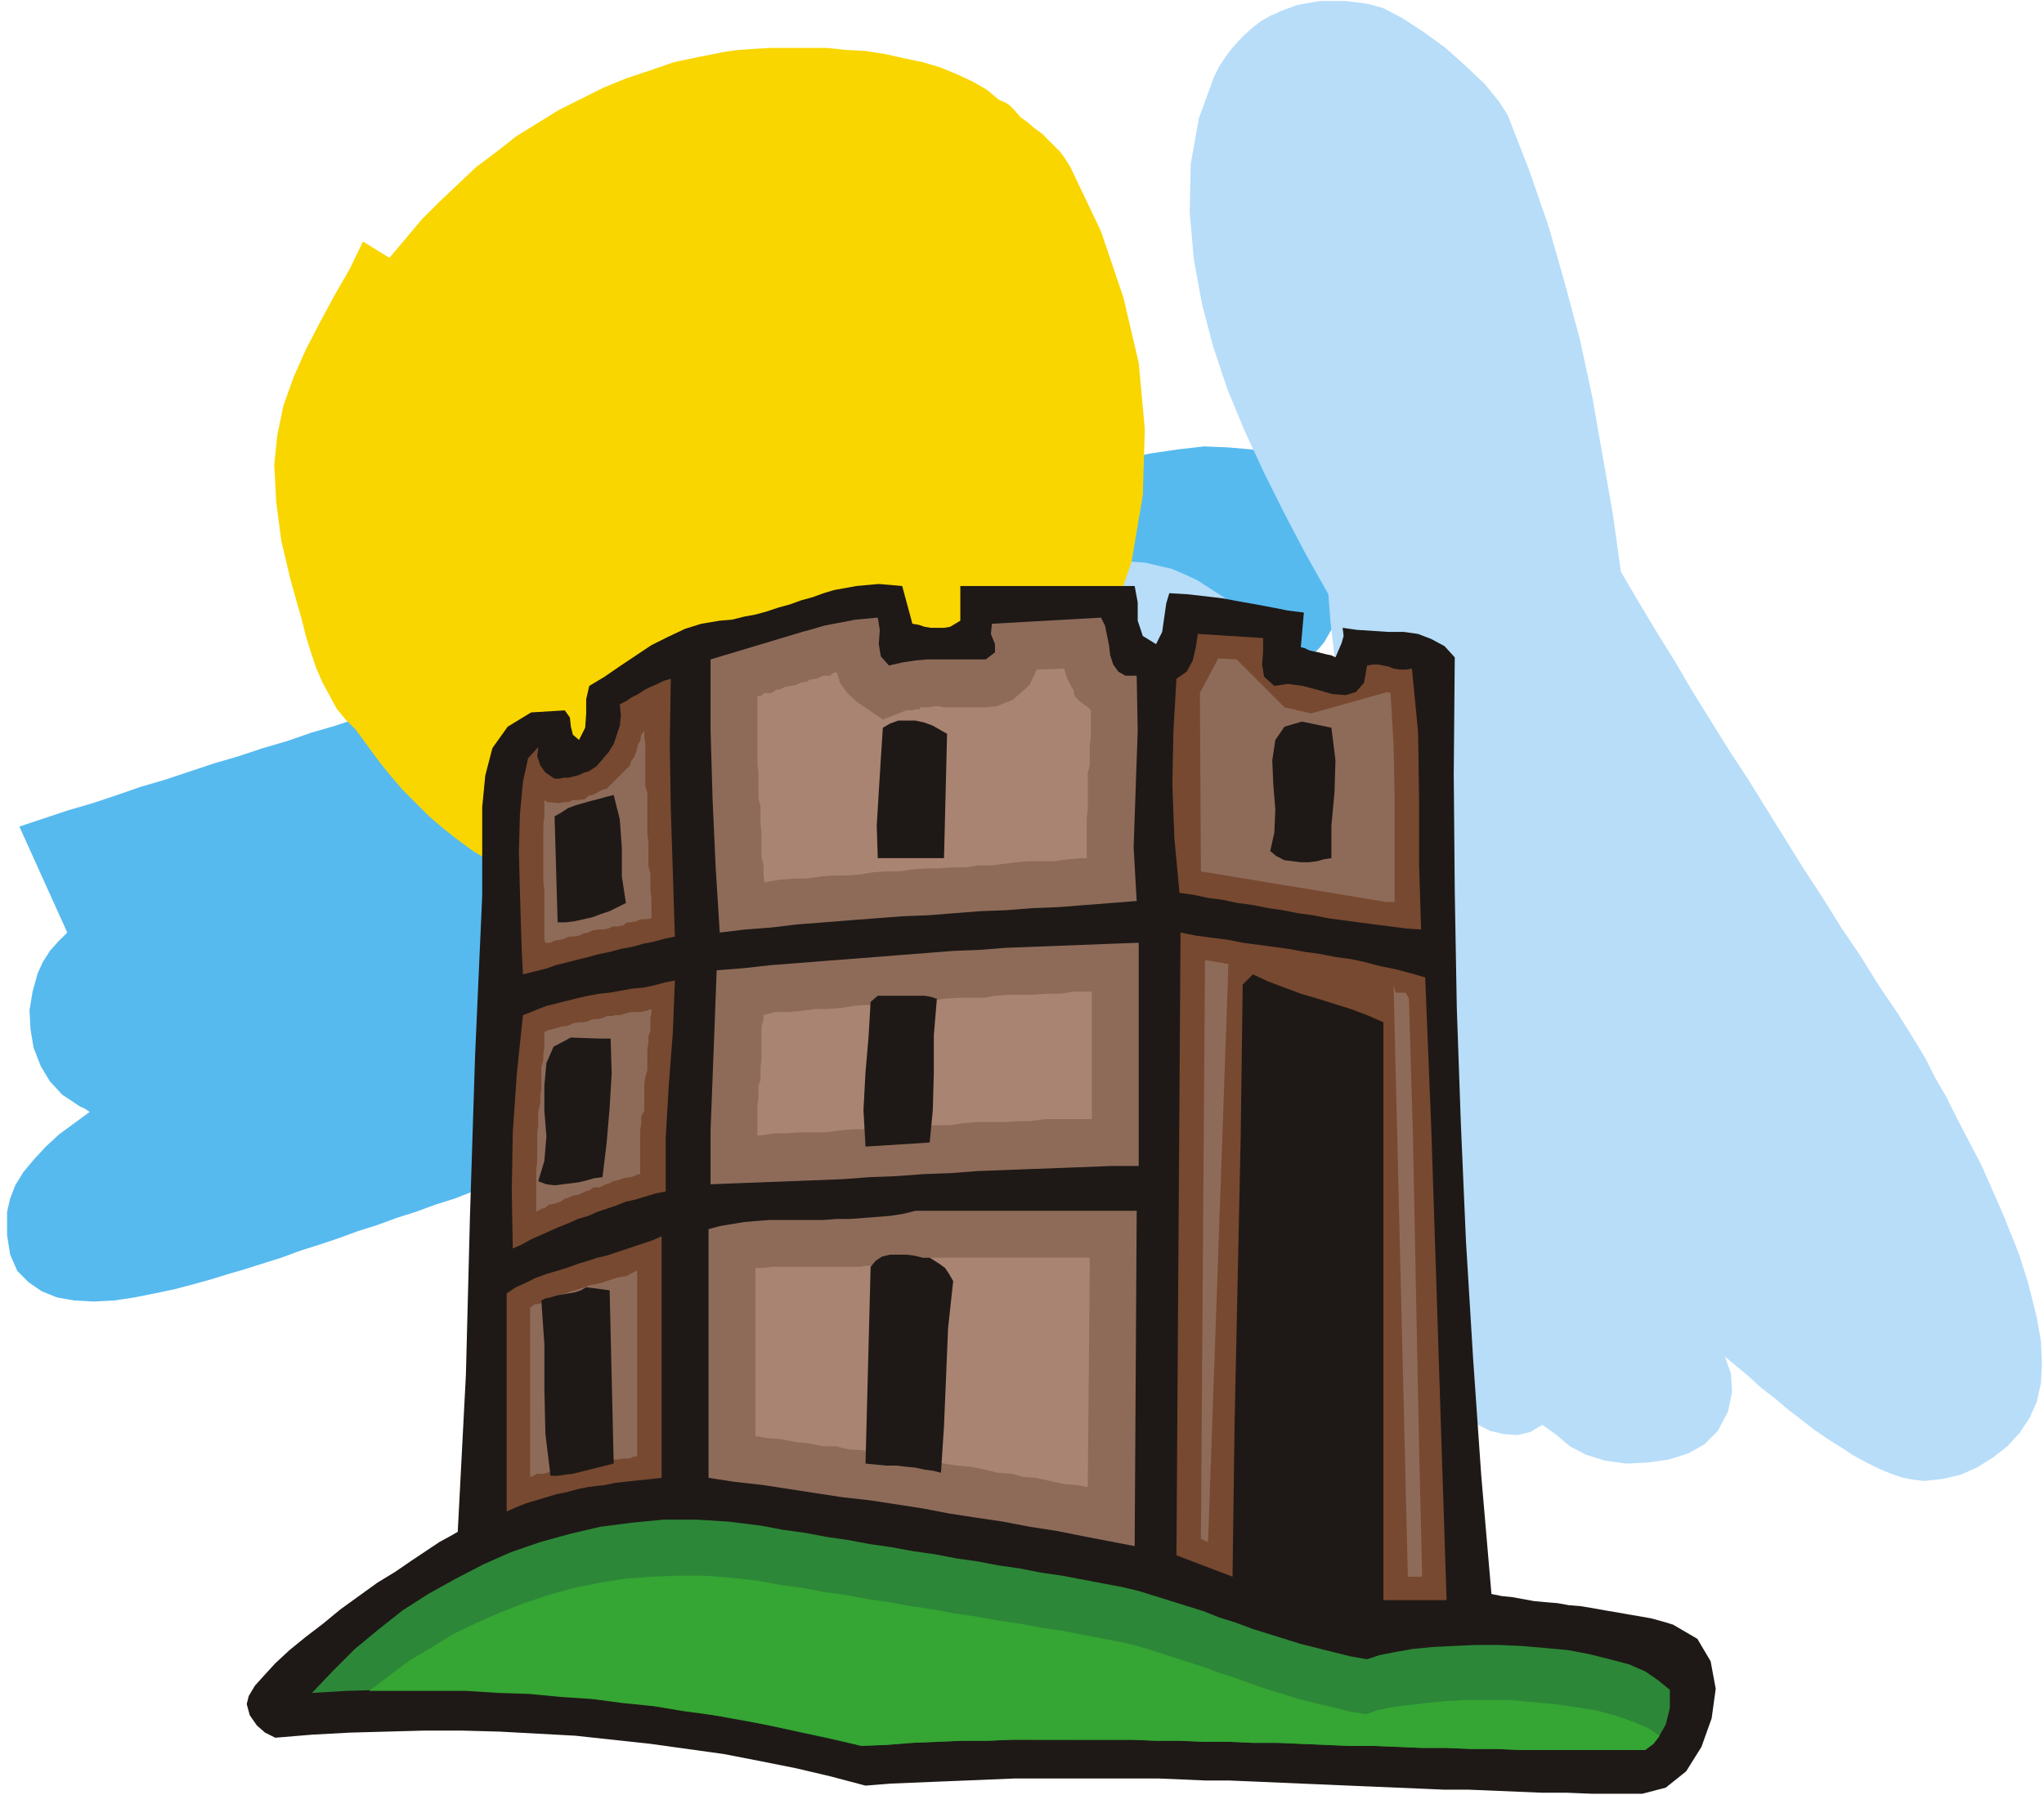 <svg xmlns="http://www.w3.org/2000/svg" fill-rule="evenodd" height="1.761in" preserveAspectRatio="none" stroke-linecap="round" viewBox="0 0 2005 1761" width="192.48"><style>.pen1{stroke:none}.brush5{fill:#1e1916}.brush8{fill:#8e6b59}.brush10{fill:#774930}</style><path class="pen1" style="fill:#56baef" d="M66 915 19 811l24-8 24-8 24-7 24-8 23-8 24-7 24-8 24-8 24-7 24-8 24-7 23-8 24-7 24-8 24-7 24-8 24-7 23-8 24-7 24-7 24-8 24-7 24-8 24-7 24-7 24-7 24-8 24-7 24-7 24-8 24-7 24-7 92-41 18-8 21-8 23-10 25-9 26-10 27-10 28-9 28-9 28-7 28-6 27-4 26-3 24 1 23 2 20 6 18 9 17 14 14 17 10 19 7 22 4 22-1 23-3 22-7 21-4 7-4 7-5 6-6 6-7 6-8 5-8 5-9 5 64 20-78 218 3 1h3l2 1 3 1 8 3 7 5 5 6 4 8 3 8 2 9v9l-2 8-4 8-6 8-7 6-8 6-8 5-9 5-9 4-8 5-13 7-13 7-13 8-14 7-13 7-13 7-13 7-13 7-14 6-13 7-13 7-13 7-14 7-13 6-13 7-13 7 17-5 17-6 17-5 17-5 17-6 17-5 18-6 17-5 17-6 17-5 17-6 17-6 17-5 18-6 17-5 17-6 6-2 6-2 6-2 6-1 5-1 5-1h5l5 2 12 6 6 7 1 9-2 10-6 10-9 10-12 11-13 11-14 11-15 11-14 9-14 9-13 8-11 6-8 5-5 3-19 11-18 11-19 10-19 11-18 10-18 11-18 10-18 11 26-10 3-1 6-2 8-2 11-4 13-4 15-5 16-5 17-6 18-5 18-5 18-5 18-5 17-4 15-4 15-2 12-2h11l9 2 4 4v7l-10 15-15 15-19 15-20 13-22 12-21 11-19 10-16 7-21 9-20 9-21 8-20 9-21 9-20 8-21 9-21 9-20 8-21 9-21 8-20 9-21 8-21 8-21 9-20 8-21 8-21 8-21 8-21 8-21 8-21 7-21 8-21 8-21 7-22 8-21 7-21 7-22 7-21 7-21 7-22 7v-3l23-8 23-8 22-8 23-9 22-8 23-9 22-8 23-9 22-9 22-9 22-9 22-9 23-9 22-10 22-9 22-9 22-10 21-9 22-10 22-10 22-9 22-10 22-10 22-10 21-10 22-10 22-10 22-10 22-10 21-10 22-10 22-10 33-27-10 3-10 2-11 3-10 3-10 3-11 3-10 3-10 3-10 3-11 4-10 3-10 4-10 4-10 4-9 4-10 4-161 72-5 3-6 3-6 3-6 3-6 3-7 2h-13l-14-7-1-13 10-15 16-17 20-17 20-15 15-11 9-6 11-7 11-7 12-7 11-8 11-7 11-7 12-7 11-7 11-7 11-8 11-7 12-7 11-8 11-7 11-8 11-7-23 8-23 8-23 8-22 8-23 8-23 7-23 8-22 8-23 7-23 8-23 7-23 8-22 7-23 7-23 7-23 7-11 3-11 4-11 3-11 3-11 4-11 3-11 2-11 3-11 2-11 1-12 1-10 1h-11l-11-1-11-2-10-3-11-8-6-13-1-14 4-12 7-9 8-8 9-6 11-5 10-4 12-4 11-4 10-4 17-8 16-8 17-7 17-8 16-8 17-8 17-8 17-8-17 4-16 3-17 4-16 3-16 3-16 2-16 2-16 2-17 1-17 2-18 1-17 1h-17l-17-3-15-5-15-7-19 7-19 7-19 7-19 6-18 7-19 6-19 7-19 6-19 7-19 6-19 7-18 6-19 6-19 7-19 6-19 6-14 4-16 5-18 5-19 5-19 4-20 4-20 3-20 1-19-1-17-3-15-6-13-9-11-11-7-16-3-19v-23l3-13 5-13 8-13 10-12 12-13 13-12 15-11 15-11-3-2-3-2-3-1-3-2-15-10-12-13-9-15-7-18-3-18-1-19 3-18 5-18 5-11 7-11 8-9 9-9z"/><path class="pen1" style="fill:#b7ddf9" d="m1313 686-2-26-3-25-3-26-2-26-22-39-21-40-20-40-19-41-17-41-14-42-11-42-8-44-4-46 1-47 8-45 15-41 5-10 6-9 6-8 7-8 7-7 8-7 8-6 9-5 5-2 4-2 5-2 6-2 5-2 5-1 6-1 6-1 6-1h26l7 1 8 1 7 1 14 4 19 10 20 13 22 16 20 18 18 17 14 17 9 14 21 54 19 55 16 56 15 56 12 56 10 57 10 57 8 57 17 29 18 30 18 29 17 29 18 29 18 29 19 29 18 29 18 29 18 29 19 29 18 29 19 28 18 29 19 28 18 29 9 15 9 18 11 19 11 22 12 23 12 23 11 25 11 25 5 13 5 12 5 13 4 13 4 12 3 12 3 12 3 12 4 23 1 22-1 19-4 18-7 16-10 15-12 13-14 11-16 10-16 7-17 4-18 2-10-1-11-2-12-4-12-5-12-6-13-7-12-8-13-8-13-9-13-10-13-10-13-11-13-10-12-11-12-10-12-10 6 17 1 18-4 19-10 19-13 13-16 9-19 6-21 3-21 1-21-3-19-6-15-8-6-5-7-6-7-5-7-5-12 7-12 3-14-1-13-3-14-7-15-8-14-11-14-11-13-13-14-13-12-14-12-13-10-12-10-12-8-9-6-8-4-4-3-5-4-4-4-4-4-5-3-4-4-4-4-4-1 6-2 6-3 4-5 4-6 4-6 2-7 1-7 1-20-3-21-4-22-7-23-8-23-9-23-11-24-11-24-14-23-14-24-15-23-15-22-17-22-17-21-18-20-18-19-18-3 5-4 59 10 18 9 16 9 16 9 15 10 14 9 14 11 12 11 13 1-1h2l11-1 12-1 12-2 12-1 11-2 12-1 12-2 12-1 12-1h35l12 1 12 2 12 3 11 3 5 3 8 5 11 7 12 9 14 10 14 11 15 13 15 12 13 12 13 12 10 12 8 10 5 9 2 7-3 5-7 2-20 2-20 3-20 2-20 1-20 1-19-1-20-2-19-5-20-6-21-8-22-10-22-11-22-12-22-14-21-15-21-17-20-17-19-17-18-19-16-19-14-20-12-20-10-20-7-20-1-18 2-27 5-32 8-33-7-8-6-9-6-8-6-8-5-8-5-9-5-7-4-8-6-18-5-26-2-31 1-32 5-30 11-23 17-13 26 1 11 3 11 4 10 3 11 4 10 3 11 4 10 4 11 4 10 4 10 5 10 4 10 5 10 4 10 5 10 5 10 5-10-25-8-25-7-25-6-26-5-26-3-26-2-27-1-28 1-12 2-11 4-10 5-10 5-11 6-10 7-8 9-8 9-6 10-5 11-5 12-3 12-2h26l13 1 13 3 13 3 12 5 13 6 14 9 14 9 14 10 13 11 13 11 13 11 12 11 13 12 4 4 4 4 4 4 4 4 4 4 5 4 4 5 4 4z"/><path class="pen1" style="fill:#f9d600" d="m980 98 5 2 5 3 5 5 6 7 7 5 7 6 7 5 6 6 6 6 6 6 5 7 5 8 30 63 22 65 15 64 6 65-2 65-11 65-22 65-31 64-17 28-21 26-23 24-26 22-27 21-30 18-31 16-33 15-33 12-34 10-35 7-35 6-34 3h-34l-34-2-32-4-17-4-18-4-16-6-17-7-15-8-16-9-15-9-15-11-14-11-14-12-13-13-13-13-12-14-12-15-11-15-11-15-10-10-9-11-7-13-7-13-6-14-5-15-5-16-4-16-11-39-9-38-5-38-2-37 3-29 6-29 10-28 12-27 14-27 14-26 15-26 13-27 26 16 16-19 16-19 17-17 18-17 18-17 20-15 19-15 21-13 21-13 22-11 22-11 22-9 24-8 23-8 24-5 25-5 14-2 15-1 17-1h55l19 2 19 1 19 3 18 4 19 4 17 5 17 7 15 7 14 8 12 10z"/><path class="pen1 brush5" d="m895 612 6 1 6 2 6 1h13l6-1 5-3 5-3v-34h171l3 16v18l5 15 13 8 6-12 2-14 2-14 3-10 17 1 18 2 17 2 16 3 17 3 16 3 15 3 16 2-3 34 4 1 4 2 4 1 5 1 4 1 4 1 5 1 4 2 3-7 3-7 2-7-1-8 14 2 15 1 15 1h16l14 2 13 5 13 7 10 11-1 115 1 115 2 114 4 114 5 115 7 115 8 115 10 116 10 2 10 1 11 2 11 2 11 1 12 1 11 2 12 1 12 2 11 2 12 2 11 2 12 2 11 2 11 3 10 3 24 14 13 22 5 27-4 29-10 28-15 24-20 16-23 6h-49l-25-1h-24l-24-1-24-1-24-1h-24l-23-1-24-1-23-1-24-1-23-1-24-1-23-1-23-1-24-1h-23l-23-1-24-1H995l-24 1-24 1-25 1-24 1-24 1-25 2-34-9-34-8-35-7-36-7-36-5-36-5-37-4-37-4-37-2-37-2-37-1h-37l-37 1-36 1-37 2-36 3-10-5-8-7-7-10-3-11 2-8 6-10 9-10 11-12 14-13 16-13 17-13 17-14 18-13 18-13 18-11 16-11 15-10 12-8 11-6 7-4 8-154 4-156 5-157 7-157v-87l3-31 7-27 15-21 23-14 33-2 5 7 1 9 2 8 6 5 6-12 1-14v-14l3-13 15-9 16-11 15-10 15-10 16-8 17-8 16-5 18-3 12-1 12-3 11-2 11-3 12-4 11-3 11-4 11-3 11-4 10-3 11-2 11-2 11-1 11-1 12 1 11 1 10 37z"/><path class="pen1" style="fill:#2d8738" d="m1084 1554 16 3 17 4 16 5 16 5 16 5 16 5 15 6 16 5 16 6 16 5 16 5 16 5 16 4 16 4 16 4 17 3 12-4 15-3 17-3 20-2 20-1 22-1h23l23 1 23 2 22 2 21 4 20 5 19 5 16 7 13 9 11 9v18l-4 16-8 14-12 11h-123l-24-1h-24l-24-1h-24l-24-1-24-1h-24l-23-1-24-1-23-1h-24l-23-1h-24l-24-1h-23l-24-1H992l-24 1h-25l-24 1-24 1-25 2-25 1-31-7-32-7-32-7-33-6-33-6-33-5-34-4-34-4-34-3-34-3-35-2-34-1h-70l-35 1-35 2 21-22 21-21 23-19 24-19 25-16 27-15 27-14 27-12 29-10 29-8 30-7 31-4 31-3h32l32 2 32 4 21 4 22 3 21 4 21 3 21 4 21 3 22 4 21 3 21 4 21 3 21 4 21 3 20 4 21 3 21 4 21 4z"/><path class="pen1" style="fill:#35a533" d="m1083 1608 16 3 17 4 16 5 16 5 15 5 16 5 16 6 16 5 16 6 15 5 16 5 16 5 16 4 17 4 16 4 17 3 11-4 14-3 16-2 18-2 19-2 20-1h43l22 2 22 2 21 3 19 3 19 5 17 6 15 6 12 8-3 4-3 4-4 3-4 3h-123l-24-1h-24l-24-1h-24l-24-1-24-1h-24l-23-1-24-1-23-1h-24l-23-1h-24l-24-1h-23l-24-1H992l-24 1h-25l-24 1-24 1-25 2-25 1-28-7-29-6-28-6-30-6-29-5-30-4-30-5-30-3-30-4-31-2-31-3-31-1-31-2h-95l20-15 20-15 22-13 21-13 23-11 23-10 23-9 24-8 25-7 25-5 25-4 26-2 26-1h26l26 2 27 3 21 4 22 3 21 4 22 3 21 4 21 3 22 4 21 3 21 4 21 3 22 4 21 3 21 4 21 3 20 4 21 4z"/><path class="pen1 brush8" d="m872 653 13-3 13-2 11-1h58l9-7v-8l-4-10 1-10 107-6 4 8 2 10 2 10 1 9 3 9 5 7 7 4h11l1 54-2 57-2 57 3 53-25 2-26 2-25 2-26 1-25 2-26 1-26 2-25 2-26 1-26 2-26 2-25 2-26 2-25 3-26 2-25 3-4-64-3-66-2-69v-69l10-3 10-3 10-3 10-3 10-3 10-3 10-3 10-3 10-3 11-3 10-3 10-2 11-2 10-2 11-1 11-1 2 12-1 14 2 12 8 9zm245 491h-26l-26 1-26 1-27 1-26 1-27 1-26 2-27 1-27 2-26 1-27 2-26 1-26 1-26 1-26 1-25 1v-53l2-52 2-52 2-53 26-2 27-3 26-2 25-2 26-2 26-2 25-2 26-2 25-2 26-1 25-2 26-1 26-1 26-1 26-1 27-1v219zm-4 373-26-5-26-5-25-5-26-4-26-5-27-4-26-4-26-5-26-4-26-4-27-3-26-4-26-4-26-4-27-3-26-4v-244l11-3 12-2 12-2 12-1 13-1h53l13-1h13l13-1 13-1 13-1 13-2 12-3h217l-2 329z"/><path class="pen1" d="M898 696h4l1-2h9l3-1h7l3 1h41l11-1 16-6 8-7 9-8 6-13 1-2 27-1v1l2 6 1 3 3 6 3 5 1 6 6 6 6 4 4 4v26l-1 7v21l-2 7v37l-1 7v40h-6l-11 1-15 2h-25l-12 1-24 3h-13l-13 2h-14l-13 1h-11l-14 1-13 2h-14l-13 1-11 2-15 1h-12l-12 1-14 2h-11l-14 1-13 2-3 1-1-8v-9l-2-8v-25l-1-8v-17l-2-7v-26l-1-8v-67h3l4-3h7l4-3 5-1 4-2 6-1 5-1 4-2 6-1 3-2 7-1 4-2 3-1h6l4-3h3l3 10 7 10 10 9 25 17 23-9h6l3-1zm-151 331v-20l2-7v-4l11-3h13l12-1 15-2h11l14-1 12-2 12-1h15l11-2 14-1h12l12-1 13-2 13-1h27l10-2 14-1h23l14-1h13l13-2h18v125h-46l-15 2h-11l-13 1h-29l-12 1-13 2h-27l-16 1-13 2-11 1h-28l-13 1-13 2h-26l-14 1h-11l-14 2h-3v-30l1-6v-13l2-5v-13l1-7v-13zm-6 382v-165h9l7-1h87l5-1h9l7-2h7l7-1 9-2 7-1 8-2h166l-2 225-11-2-13-1-13-3-14-3-13-1-10-3-14-1-13-3-14-3-13-1-13-2-14-3-13-1-13-3-14-1-14-3-11-2-15-1-12-3h-13l-14-3-12-1-15-3-13-1-12-2z" style="fill:#aa8472"/><path class="pen1 brush5" d="m929 720-3 122h-65l-1-32 2-33 2-32 2-31 7-4 8-3h17l9 2 8 3 7 4 7 4zm-75 263 7-6h46l6 1 6 2-3 36v37l-1 36-3 32-63 4-2-36 2-37 3-35 2-34zm81 274-5 46-2 48-2 48-3 46-8-2-8-1-9-2-10-1-9-1h-10l-10-1-10-1 5-193 5-6 6-4 8-2h16l8 1 8 2h7l8 5 7 5 4 6 4 7z"/><path class="pen1 brush10" d="m649 1450-9 1-9 1-10 1-9 1-9 1-9 2-9 1-8 1v-222l9-3 9-2 9-3 9-3 9-3 9-3 9-3 9-4v237zm-72-257V977l11-2 10-1 11-2 11-2 11-1 10-2 11-3 10-2-2 51-4 52-3 52v52l-10 2-10 3-10 3-9 2-10 4-9 3-9 3-9 4zm0-254V757l8-5 6-7 6-7 5-8 3-9 3-9 1-10-1-11 6-3 6-4 6-3 6-4 6-3 7-3 6-3 7-2-1 64 1 64 2 62 2 63-10 2-11 3-10 2-11 3-11 2-11 3-10 2-11 3zm0 520v-222l-10 3-11 4-10 3-10 3-11 4-10 5-9 4-9 6v214l9-4 10-4 10-3 10-3 10-3 10-2 11-3 10-2zm0-702-4 1-4 2-3 1-4 1-4 1h-5l-4 1h-5l-9-6-5-7-3-9 1-9-10 11-5 23-3 32-1 37 1 38 1 35 1 28 1 19 8-2 8-2 8-2 8-3 8-2 8-2 8-2 8-2V757zm0 220-9 2-8 2-8 2-8 2-8 2-8 3-7 3-8 3-6 57-4 58-1 58 1 56 9-4 9-5 9-4 9-4 9-4 10-4 9-4 10-3V977z"/><path class="pen1 brush8" d="m520 1283 4-3 6-1 4-2 3-1 4-3 4-2 6-1 4-1 5-2 4-1 6-2 4-1 4-2 6-1 5-1 6-2 3-1 6-2 4-1 7-1 3-2 6-3h1v182h-3l-4 2h-6l-6 1h-8l-6 1-5 2-6 1h-9l-5 2-6 1h-4l-4 1-6 2-6 1-4 2-4 1h-6l-6 3h-1v-166zm75-509 3-3 3-3 4-4 3-3 4-4 3-3 3-3 1-4 3-4 2-5 1-4 1-4 2-3 1-6 3-4v-7 13l1 7v41l2 7v40l1 8v23l2 9v15l1 9v19l-6 1h-5l-4 2-6 1h-3l-4 3-6 1h-4l-4 2-6 1h-4l-6 1-4 2-5 1-4 2-6 1h-4l-4 2-4 1-6 1-4 2h-5l-1-3v-47l-1-10v-56l1-8v-16l3 2 11 1 6-1h4l4-2h6l6-1 3-3 4-1 4-2 6-3 4-1zm-69 374 1-9v-28l1-7v-13l2-9v-7l1-7v-21l2-7v-6l1-7v-14l3-2 4-1 4-1 6-2h3l4-1 4-2 6-1h4l5-1 4-2h4l6-1 4-2h4l5-1h4l7-2 3-1h10l5-1 6-2v3l-1 6v12l-2 6v6l-1 7v20l-2 7-1 6v27l-3 5v7l-1 7v43h-2l-4 2-4 1-6 1-6 2-5 1-3 2-4 1-6 3h-6l-4 3-4 1-6 3-6 1-4 2-4 1-4 3-6 2-6 1-3 3-4 1-5 3v-41z"/><path class="pen1 brush5" d="m614 886-8 4-8 4-9 3-8 3-9 2-9 2-8 1h-8l-3-104 7-4 6-4 8-3 7-2 7-2 8-2 7-2 8-2 6 24 2 28v28l4 26zm-15 133 1 34-2 34-3 35-4 33-8 1-7 2-8 2-8 1-8 1-8 1-8-1-8-3 6-20 2-24-2-25v-25l2-22 7-16 17-9 27 1h12zm-24 244 23 3 4 170-8 2-8 2-8 2-8 2-8 2-8 1-7 1h-7l-5-41-1-44v-44l-3-43 4-2 5-1 6-2 6-1 6-1 6-1 6-2 5-3z"/><path class="pen1 brush10" d="m1229 956-10 10-2 150-3 142-3 141-2 148-55-21 4-611 15 3 15 2 16 2 15 3 15 2 15 2 15 2 16 3 15 2 15 3 15 2 14 3 15 4 15 3 15 4 14 4 6 149 5 153 5 156 5 153h-62v-567l-16-7-16-6-16-5-16-5-17-5-16-6-16-6-15-7zm10-330v13l-1 13 2 12 10 9 13-2 15 2 15 4 14 4 13 1 10-3 8-9 3-17 6-1h5l5 1 5 1 5 2 6 1h6l6-1 6 62 1 65v66l2 63-15-1-15-2-16-2-15-2-15-2-15-2-15-3-15-2-15-3-14-2-15-3-15-2-14-3-15-2-14-3-14-2-5-53-2-53 1-52 3-52 10-7 6-11 3-13 2-13 64 4z"/><path class="pen1 brush8" d="m1367 967 2 7h10l3 6 4 134 3 155 3 151 3 127h-14l-14-580zm-162-21-20 567-7-3 4-568 6 1 6 1 6 1 5 1zm155-61-182-30-1-175 18-34 18 1 47 47 26 6 75-21 3 1 3 51 1 52v102h-8z"/><path class="pen1 brush5" d="m1306 842-7 1-7 2-8 1h-8l-8-1-8-1-8-4-6-5 4-18 1-23-2-24-1-24 3-20 9-13 17-5 29 6 4 32-1 32-3 32v32z"/></svg>
